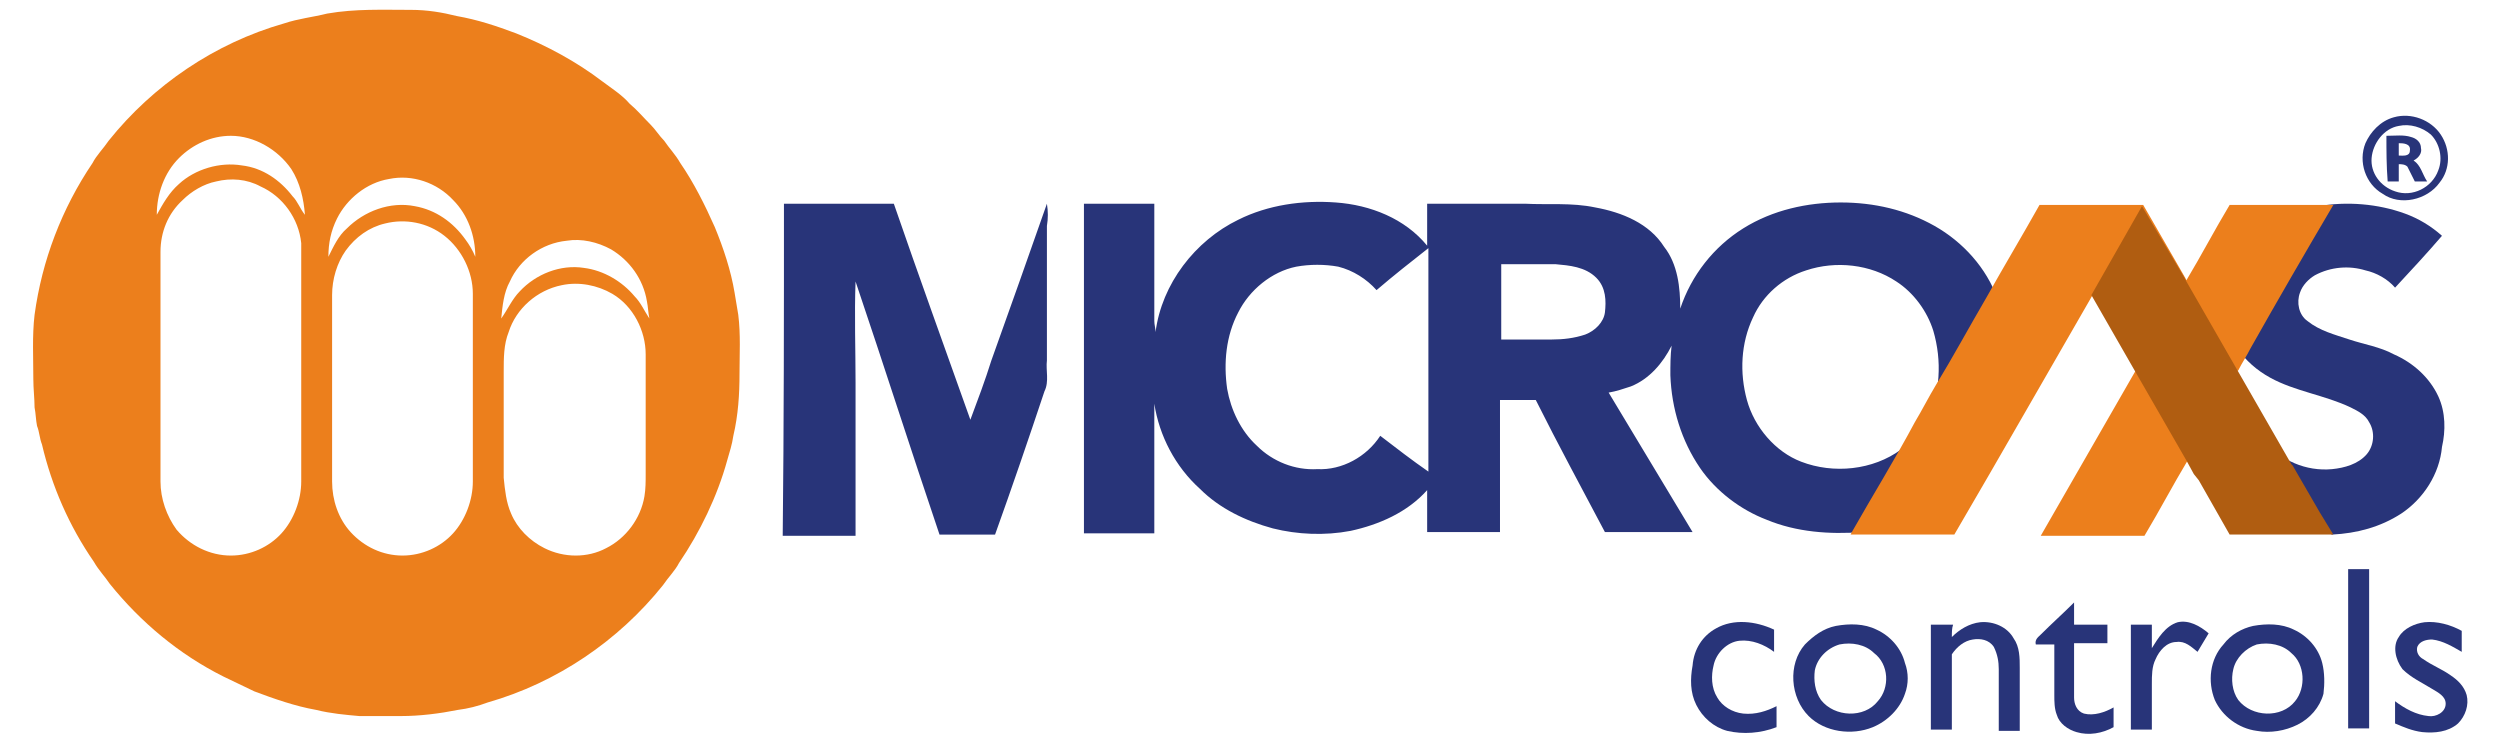 <?xml version="1.0" encoding="utf-8"?>
<!-- Generator: Adobe Illustrator 18.0.0, SVG Export Plug-In . SVG Version: 6.00 Build 0)  -->
<!DOCTYPE svg PUBLIC "-//W3C//DTD SVG 1.1//EN" "http://www.w3.org/Graphics/SVG/1.1/DTD/svg11.dtd">
<svg version="1.1" id="Layer_1" xmlns="http://www.w3.org/2000/svg" xmlns:xlink="http://www.w3.org/1999/xlink" x="0px" y="0px"
	 viewBox="0 0 202.5 60" enable-background="new 0 0 202.5 60" xml:space="preserve">
<g>
	<path fill="#283479" d="M193.9,9.5c1.4-0.4,3,0.2,3.8,1.4c0.8,1.2,0.8,2.8-0.1,3.9c-1,1.4-3.2,1.9-4.6,0.9c-1.4-0.8-2-2.6-1.4-4.1
		C192,10.7,192.8,9.8,193.9,9.5z M194.3,10.2c-1.2,0.2-2.1,1.4-2.2,2.6c-0.1,1.2,0.7,2.3,1.9,2.7c1.4,0.5,3-0.3,3.5-1.7
		c0.4-1,0.1-2.2-0.6-2.9C196.2,10.3,195.2,10,194.3,10.2z"/>
</g>
<g>
	<path fill="#283479" d="M193.3,11c0.7,0,1.4-0.1,2,0.1c0.4,0.1,0.8,0.4,0.8,0.9c0.1,0.4-0.2,0.8-0.6,1c0.6,0.4,0.7,1.1,1.1,1.7
		c-0.3,0-0.7,0-1,0c-0.2-0.4-0.4-0.8-0.6-1.2c-0.2-0.2-0.5-0.2-0.7-0.2c0,0.5,0,0.9,0,1.4c-0.3,0-0.6,0-0.9,0
		C193.3,13.4,193.3,12.2,193.3,11z M194.3,11.6c0,0.3,0,0.6,0,1c0.3,0,0.9,0.1,0.9-0.4C195.3,11.6,194.6,11.6,194.3,11.6z"/>
</g>
<g>
	<path fill="#EC7F1C" d="M59.9,30.3c0-1.6,0.1-3.2-0.1-4.8c-0.1-0.6-0.2-1.2-0.3-1.8c-0.3-1.8-0.9-3.6-1.6-5.3
		c-0.8-1.8-1.7-3.6-2.8-5.2c-0.4-0.7-0.9-1.2-1.3-1.8c-0.4-0.4-0.7-0.9-1.1-1.3c-0.6-0.6-1.1-1.2-1.7-1.7c-0.6-0.7-1.4-1.2-2.2-1.8
		c-2.1-1.6-4.5-2.9-7-3.9c-1.6-0.6-3.1-1.1-4.8-1.4c-1.2-0.3-2.4-0.5-3.7-0.5c-2.3,0-4.5-0.1-6.8,0.3c-1.2,0.3-2.3,0.4-3.5,0.8
		c-5.6,1.6-10.6,5-14.2,9.5c-0.4,0.6-1,1.2-1.3,1.8C5,16.9,3.4,21.1,2.8,25.5c-0.2,1.7-0.1,3.5-0.1,5.2c0,0.8,0.1,1.6,0.1,2.3
		c0.1,0.5,0.1,1,0.2,1.5C3.2,35,3.2,35.5,3.4,36c0.8,3.4,2.2,6.6,4.2,9.5c0.4,0.7,0.9,1.2,1.3,1.8c2.5,3.1,5.6,5.7,9.2,7.5
		c0.8,0.4,1.7,0.8,2.5,1.2c1.6,0.6,3.3,1.2,5,1.5c1.2,0.3,2.4,0.4,3.5,0.5c1.1,0,2.3,0,3.4,0c1.5,0,3.1-0.2,4.6-0.5
		c0.8-0.1,1.6-0.3,2.4-0.6c5.6-1.6,10.6-5,14.2-9.5c0.4-0.6,1-1.2,1.3-1.8c1.7-2.5,3.1-5.4,3.9-8.3c0.2-0.7,0.4-1.3,0.5-2
		C59.8,33.6,59.9,31.9,59.9,30.3z M24.4,21.7c0,5.8,0,11.5,0,17.3c0,1.5-0.6,3.1-1.6,4.2c-1,1.1-2.5,1.8-4.1,1.8
		c-1.7,0-3.3-0.8-4.4-2.1C13.5,41.8,13,40.4,13,39c0-6.2,0-12.4,0-18.6c0-1.6,0.6-3.1,1.8-4.2c0.7-0.7,1.7-1.3,2.7-1.5
		c1.2-0.3,2.5-0.2,3.6,0.4c1.8,0.8,3.1,2.6,3.3,4.6C24.4,20.3,24.4,21,24.4,21.7z M23.7,15.9c-1-1.3-2.4-2.3-4.1-2.5
		c-1.8-0.3-3.8,0.3-5.1,1.5c-0.8,0.7-1.3,1.6-1.8,2.5c0-1.7,0.6-3.4,1.8-4.6c1.1-1.1,2.6-1.8,4.2-1.8c1.9,0,3.8,1.1,4.9,2.7
		c0.7,1.1,1,2.4,1.1,3.7C24.3,16.9,24.1,16.3,23.7,15.9z M36.7,43.2c-1,1.1-2.5,1.8-4.1,1.8c-1.6,0-3.1-0.7-4.2-1.9
		c-1-1.1-1.5-2.6-1.5-4.1c0-5,0-10.1,0-15.1c0-1.3,0.4-2.6,1.1-3.6c0.8-1.1,1.9-1.9,3.2-2.2c1.6-0.4,3.4-0.1,4.8,1
		c1.4,1.1,2.3,2.9,2.3,4.7c0,5.1,0,10.2,0,15.2C38.3,40.5,37.7,42.1,36.7,43.2z M37.7,19.4c-1-1.4-2.4-2.4-4.1-2.7
		c-2-0.4-4.1,0.4-5.5,1.8c-0.7,0.6-1.1,1.5-1.5,2.3c0-1.1,0.2-2.1,0.7-3.1c0.8-1.6,2.4-2.9,4.2-3.2c1.9-0.4,3.9,0.3,5.2,1.7
		c1.2,1.2,1.8,2.9,1.8,4.6C38.3,20.3,38,19.8,37.7,19.4z M52.2,40.2c-0.3,1.8-1.5,3.4-3.1,4.2c-1.5,0.8-3.4,0.8-5,0
		c-1.2-0.6-2.2-1.6-2.7-2.8c-0.4-0.9-0.5-1.9-0.6-2.9c0-2.9,0-5.7,0-8.6c0-1.1,0-2.2,0.4-3.2c0.6-1.9,2.3-3.4,4.3-3.8
		c1.4-0.3,2.9,0,4.1,0.7c1.7,1,2.7,3,2.7,4.9c0,3.2,0,6.4,0,9.7C52.3,39,52.3,39.6,52.2,40.2z M51.4,24c-1-1.2-2.5-2.1-4.1-2.3
		c-1.9-0.3-3.9,0.5-5.2,1.9c-0.6,0.6-1,1.5-1.5,2.2c0.1-1,0.2-2.1,0.7-3c0.8-1.8,2.6-3.1,4.6-3.3c1.2-0.2,2.5,0.1,3.6,0.7
		c1.5,0.9,2.6,2.4,2.9,4.2c0.1,0.5,0.1,0.9,0.2,1.4C52.2,25.2,51.9,24.5,51.4,24z"/>
</g>
<g>
	<path fill="#283479" d="M156.7,18.3c-2.3-1.3-4.9-1.9-7.6-1.9c-2.7,0-5.5,0.6-7.9,2.1c-2.4,1.5-4.2,3.8-5.1,6.5
		c0-1.7-0.2-3.6-1.3-5c-1.2-1.9-3.4-2.8-5.6-3.2c-1.9-0.4-3.8-0.2-5.7-0.3c-2.6,0-5.3,0-7.9,0c0,1.1,0,2.3,0,3.4
		c-1.8-2.2-4.6-3.3-7.4-3.5c-2.7-0.2-5.5,0.2-7.9,1.4c-3.5,1.7-6.2,5.2-6.7,9.1c0-0.3-0.1-0.6-0.1-0.9c0-3.2,0-6.3,0-9.5
		c-1.9,0-3.8,0-5.7,0c0,8.9,0,17.8,0,26.7c1.9,0,3.8,0,5.7,0c0-3.5,0-7,0-10.5c0.4,2.6,1.7,5.1,3.7,6.9c1.6,1.6,3.7,2.6,5.9,3.2
		c2,0.5,4.2,0.6,6.3,0.2c2.3-0.5,4.6-1.5,6.2-3.3c0,1.1,0,2.3,0,3.4c2,0,3.9,0,5.9,0c0-3.6,0-7.1,0-10.7c1,0,1.9,0,2.9,0
		c1.8,3.6,3.7,7.1,5.6,10.7c2.4,0,4.7,0,7.1,0c-2.3-3.8-4.5-7.5-6.8-11.3c0.6-0.1,1.2-0.3,1.8-0.5c1.5-0.6,2.6-1.9,3.3-3.3
		c-0.1,0.8-0.1,1.6-0.1,2.4c0.1,2.7,0.9,5.3,2.4,7.5c1.3,1.9,3.3,3.4,5.4,4.2c2.4,1,5.1,1.2,7.7,1c1.7-3,3.4-5.9,5.1-8.9
		c-0.5,0.8-1.1,1.6-1.9,2.2c-2.3,1.7-5.5,2-8.1,1c-2.1-0.8-3.8-2.8-4.4-5c-0.6-2.2-0.5-4.6,0.5-6.7c0.8-1.8,2.4-3.2,4.3-3.8
		c2.4-0.8,5.2-0.5,7.3,0.9c1.4,0.9,2.5,2.4,3,4c0.7,2.4,0.6,5.1-0.6,7.4c0.6-1,1.2-2,1.7-2.9c1.4-2.4,2.7-4.8,4.1-7.1
		C160.9,21.7,159,19.6,156.7,18.3z M111.8,35.3c-1.1,1.7-3.1,2.8-5.1,2.7c-1.8,0.1-3.6-0.6-4.9-1.9c-1.3-1.2-2.1-2.9-2.4-4.6
		c-0.3-2.1-0.1-4.3,0.9-6.2c0.9-1.8,2.7-3.3,4.7-3.7c1.1-0.2,2.3-0.2,3.4,0c1.2,0.3,2.3,1,3.1,1.9c1.4-1.2,2.8-2.3,4.2-3.4
		c0,6,0,12.1,0,18.1C114.4,37.3,113.1,36.3,111.8,35.3z M130,25.3c-0.1,0.8-0.8,1.5-1.6,1.8c-0.9,0.3-1.8,0.4-2.7,0.4
		c-1.4,0-2.7,0-4.1,0c0-2,0-4,0-6.1c1.5,0,2.9,0,4.4,0c1.1,0.1,2.4,0.2,3.3,1.1C130.1,23.3,130.1,24.4,130,25.3z"/>
</g>
<path fill="#283479" d="M63.5,16.5c3,0,5.9,0,8.9,0c2,5.8,4.1,11.6,6.2,17.5c0.6-1.6,1.2-3.2,1.7-4.8c1.5-4.2,3-8.4,4.5-12.7
	c0.1,0.6,0.1,1.2,0,1.8c0,3.6,0,7.3,0,10.9c-0.1,0.8,0.2,1.7-0.2,2.5c-1.3,3.9-2.6,7.7-4,11.6c-1.5,0-3,0-4.5,0
	c-2.3-6.8-4.5-13.7-6.8-20.5c-0.1,2.7,0,5.5,0,8.2c0,4.1,0,8.2,0,12.4c-2,0-3.9,0-5.9,0C63.5,34.3,63.5,25.4,63.5,16.5z"/>
<path fill="#283479" d="M197.5,32.1c-0.7-1.5-2-2.7-3.6-3.4c-1.1-0.6-2.4-0.8-3.6-1.2c-1.2-0.4-2.4-0.7-3.4-1.5
	c-0.7-0.5-0.9-1.5-0.6-2.3c0.2-0.6,0.7-1.1,1.2-1.4c1.3-0.7,2.8-0.8,4.1-0.4c0.9,0.2,1.8,0.7,2.4,1.4c1.3-1.4,2.6-2.8,3.8-4.2
	c-0.9-0.8-1.9-1.4-3-1.8c-2.2-0.8-4.7-1-7-0.6c-2.2,3.8-4.4,7.7-6.6,11.5c0.7,1,1.6,1.8,2.7,2.4c2,1.1,4.4,1.4,6.5,2.4
	c0.6,0.3,1.2,0.6,1.5,1.2c0.5,0.8,0.4,1.9-0.2,2.6c-0.7,0.8-1.8,1.1-2.8,1.2c-2.1,0.2-4.2-0.7-5.4-2.3c1.1,2,2.3,4,3.4,6
	c0,0,0.1,0,0.1,0.1c0.8,0.3,1.3,0.8,1.7,1.4c0.1,0,0.1,0.1,0.2,0.1c2-0.1,3.9-0.6,5.6-1.7c1.8-1.2,3.1-3.2,3.3-5.4
	C198.1,34.9,198.1,33.4,197.5,32.1z"/>
<path fill="#283479" d="M190.2,46.1c0.6,0,1.1,0,1.7,0c0,4.3,0,8.6,0,12.9c-0.6,0-1.1,0-1.7,0C190.2,54.8,190.2,50.5,190.2,46.1z"/>
<path fill="#283479" d="M165.3,51.4c0.9-0.9,1.8-1.7,2.7-2.6c0,0.6,0,1.2,0,1.8c0.9,0,1.8,0,2.7,0c0,0.5,0,1,0,1.5
	c-0.9,0-1.8,0-2.7,0c0,1.5,0,2.9,0,4.4c0,0.5,0.2,1.1,0.8,1.3c0.8,0.2,1.7-0.1,2.4-0.5c0,0.5,0,1,0,1.6c-0.9,0.5-2,0.7-3,0.4
	c-0.7-0.2-1.4-0.7-1.6-1.4c-0.2-0.5-0.2-1.1-0.2-1.6c0-1.4,0-2.7,0-4.1c-0.5,0-1,0-1.5,0C164.8,51.8,165.1,51.6,165.3,51.4z"/>
<path fill="#283479" d="M139,50.9c1.4-0.8,3.2-0.6,4.7,0.1c0,0.6,0,1.2,0,1.8c-0.8-0.6-1.8-1-2.8-0.9c-1,0.1-1.9,1-2.1,2
	c-0.2,0.8-0.2,1.8,0.3,2.6c0.4,0.7,1.2,1.2,2.1,1.3c1,0.1,1.9-0.2,2.7-0.6c0,0.6,0,1.1,0,1.7c-1.3,0.5-2.7,0.6-4,0.3
	c-1.1-0.3-2-1.1-2.5-2.1c-0.5-1-0.5-2.1-0.3-3.2C137.2,52.6,137.9,51.5,139,50.9z"/>
<path fill="#283479" d="M158.1,51.6c0.6-0.6,1.4-1.1,2.3-1.2c1.1-0.1,2.2,0.4,2.7,1.3c0.5,0.7,0.5,1.6,0.5,2.4c0,1.7,0,3.4,0,5.1
	c-0.6,0-1.1,0-1.7,0c0-1.7,0-3.3,0-5c0-0.6-0.1-1.2-0.4-1.8c-0.4-0.6-1.1-0.7-1.7-0.6c-0.7,0.1-1.3,0.6-1.7,1.2c0,2,0,4.1,0,6.1
	c-0.6,0-1.2,0-1.7,0c0-2.8,0-5.7,0-8.5c0.6,0,1.2,0,1.8,0C158.1,50.9,158.1,51.2,158.1,51.6z"/>
<path fill="#283479" d="M176.4,50.4c0.9-0.2,1.8,0.3,2.5,0.9c-0.3,0.5-0.6,1-0.9,1.5c-0.5-0.4-1-0.9-1.7-0.8c-0.8,0-1.4,0.7-1.7,1.4
	c-0.3,0.6-0.3,1.3-0.3,2c0,1.2,0,2.5,0,3.7c-0.6,0-1.2,0-1.7,0c0-2.8,0-5.7,0-8.5c0.6,0,1.1,0,1.7,0c0,0.6,0,1.3,0,1.9
	C174.8,51.7,175.4,50.7,176.4,50.4z"/>
<path fill="#283479" d="M194.3,51.6c0.4-0.7,1.3-1.1,2.1-1.2c1-0.1,2.1,0.2,3,0.7c0,0.6,0,1.1,0,1.7c-0.7-0.4-1.5-0.9-2.4-1
	c-0.4,0-1,0.1-1.2,0.6c-0.1,0.4,0.1,0.8,0.5,1c0.7,0.5,1.5,0.8,2.2,1.3c0.6,0.4,1.1,0.9,1.3,1.6c0.2,0.8-0.1,1.7-0.7,2.3
	c-0.8,0.7-1.9,0.8-2.9,0.7c-0.8-0.1-1.5-0.4-2.2-0.7c0-0.6,0-1.2,0-1.8c0.8,0.6,1.7,1.1,2.7,1.2c0.6,0.1,1.4-0.3,1.4-1
	c0-0.6-0.6-0.9-1.1-1.2c-0.8-0.5-1.7-0.9-2.4-1.6C194,53.4,193.8,52.3,194.3,51.6z"/>
<g>
	<path fill="#283479" d="M154.3,53.7c-0.3-1.2-1.2-2.2-2.3-2.7c-1-0.5-2.2-0.5-3.3-0.3c-1,0.2-1.8,0.8-2.5,1.5
		c-1.4,1.6-1.2,4.3,0.3,5.8c1.3,1.3,3.5,1.6,5.2,0.9c1.2-0.5,2.2-1.5,2.6-2.7C154.6,55.4,154.6,54.5,154.3,53.7z M152.1,56.8
		c-1.1,1.4-3.5,1.3-4.6-0.1c-0.5-0.7-0.6-1.6-0.5-2.4c0.2-1,1-1.8,2-2.1c1-0.2,2.1,0,2.8,0.7C153,53.8,153.1,55.7,152.1,56.8z"/>
</g>
<g>
	<path fill="#283479" d="M188.1,53.7c-0.3-1.2-1.2-2.2-2.3-2.7c-1-0.5-2.2-0.5-3.3-0.3c-0.9,0.2-1.8,0.7-2.4,1.5
		c-1.1,1.2-1.3,3-0.7,4.5c0.6,1.3,1.9,2.3,3.4,2.5c1.1,0.2,2.3,0,3.3-0.5c1-0.5,1.8-1.4,2.1-2.5C188.3,55.4,188.3,54.5,188.1,53.7z
		 M185.9,56.8c-1.1,1.4-3.5,1.3-4.6-0.1c-0.5-0.7-0.6-1.7-0.4-2.5c0.2-0.9,1-1.7,1.9-2c1-0.2,2.1,0,2.8,0.7
		C186.7,53.8,186.8,55.7,185.9,56.8z"/>
</g>
<path fill="#EC7F1C" d="M181.3,30c0.3-0.6,0.7-1.2,1-1.8c2.2-3.9,4.4-7.7,6.7-11.6c-2.8,0-5.6,0-8.4,0c-1.2,2-2.3,4.1-3.5,6.1
	l-0.1-0.2l-3.4-5.9c-2.8,0-5.6,0-8.4,0c-1.4,2.5-2.9,5-4.3,7.5c-1.4,2.4-2.7,4.8-4.1,7.1c-0.6,1-1.1,2-1.7,3l0,0
	c-1.6,3-3.4,5.9-5.1,8.9l-0.1,0.2h8.4c3.8-6.5,7.5-13,11.2-19.4l3.5,6.1c-2.6,4.5-5.1,8.9-7.7,13.4c2.8,0,5.6,0,8.4,0
	c1.2-2,2.3-4.1,3.5-6.1c0,0,0,0,0,0c0,0.1,0.1,0.1,0.1,0.2c0.3-0.7,0.7-1.3,1.4-1.8c0.1-0.5,0.3-1,0.6-1.5
	C179.1,32.6,179.8,30.9,181.3,30z"/>
<polygon fill="#B05D11" points="189,43.3 183.5,43.3 180.6,43.3 178.1,38.9 177.7,38.4 177.1,37.3 172.9,30 169.4,23.9 173.5,16.7 
	177,22.6 177.1,22.8 185.6,37.6 185.7,37.7 187.9,41.5 "/>
</svg>
